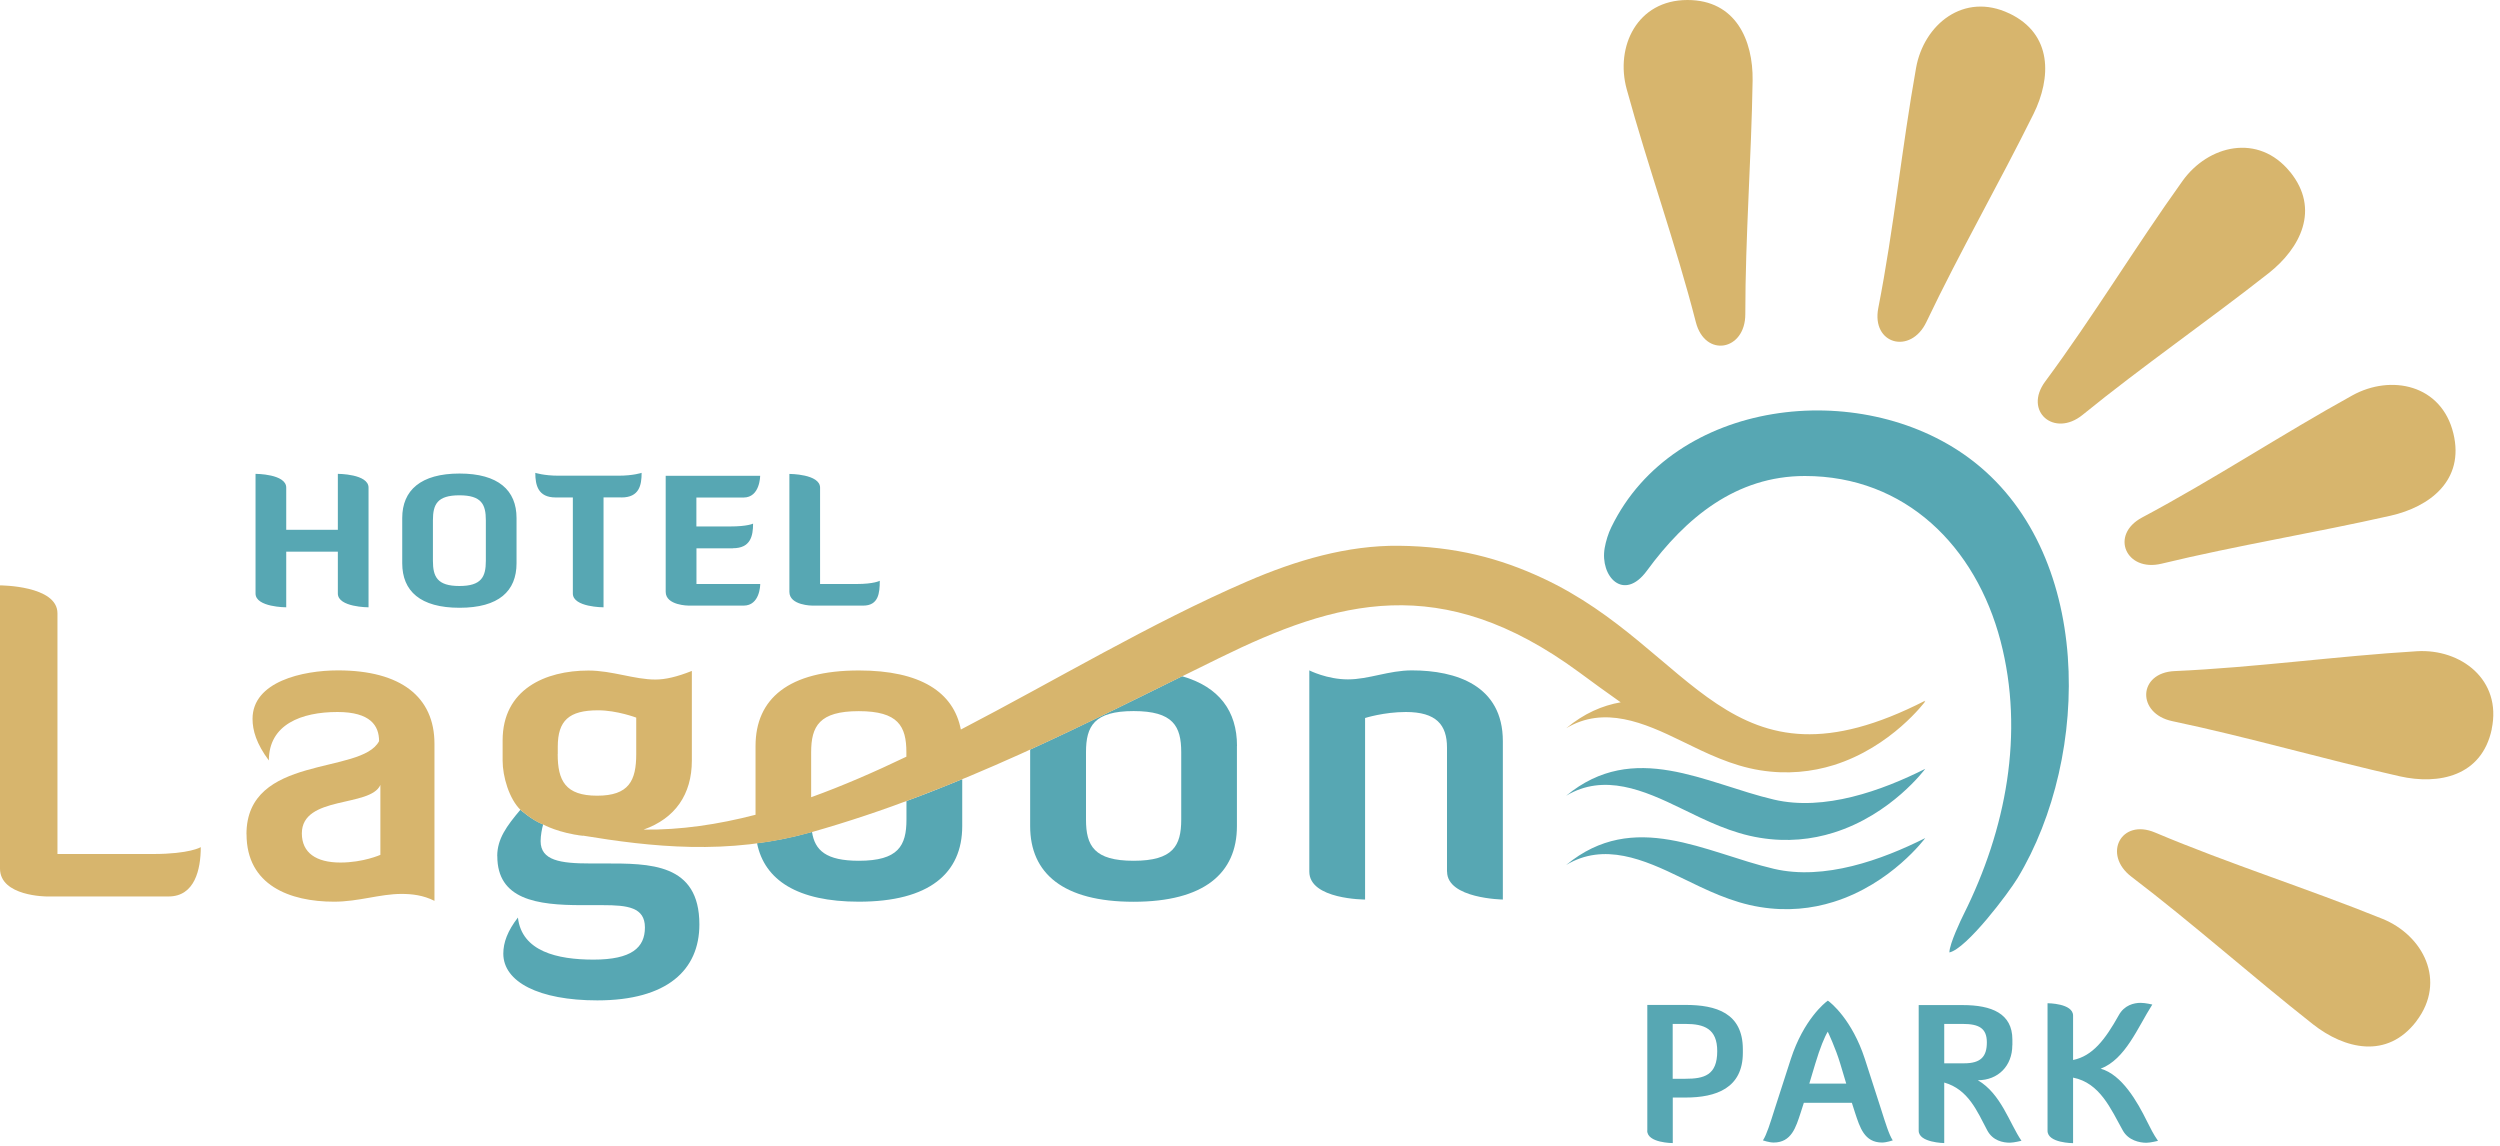 <svg xmlns="http://www.w3.org/2000/svg" width="325" height="149" viewBox="0 0 325 149" fill="none"><path d="M21.92 116.54C25.32 116.54 26.1 113.03 26.1 110.13C26.1 110.13 24.65 111.02 19.91 111.02H7.47V79.73C7.47 76.1 0 76.1 0 76.1V112.91C0 116.54 6.08 116.54 6.08 116.54H21.92Z" fill="#D7B56D"></path><path d="M49.45 111.13C49.45 111.13 47.22 112.13 44.26 112.13C41.08 112.13 39.24 110.85 39.24 108.34C39.24 103.38 48.16 104.99 49.45 102.04V111.13ZM32.05 108.45C32.05 115.09 37.68 117.22 43.43 117.22C46.61 117.22 49.4 116.21 52.19 116.21C53.58 116.21 55.03 116.38 56.48 117.11V96.69C56.48 90.61 52.13 87.15 43.93 87.15C39.36 87.15 32.83 88.6 32.83 93.45C32.83 94.96 33.33 96.68 34.95 98.86C34.95 94.17 39.19 92.56 43.87 92.56C48.16 92.56 49.28 94.34 49.28 96.35C46.99 100.76 32.04 98.02 32.04 108.45H32.05Z" fill="#D7B56D"></path><path d="M64.65 111.3C64.65 116.94 69.78 117.67 75.64 117.67H78.37C81.6 117.67 83.84 117.95 83.84 120.57C83.84 123.19 82.11 124.75 77.15 124.75C72.46 124.75 67.83 123.69 67.33 119.28C65.99 121.01 65.43 122.52 65.43 123.97C65.43 127.65 70.06 130.05 77.65 130.05C86.74 130.05 90.92 126.09 90.92 120.18C90.92 112.19 84.45 112.25 78.54 112.25H76.7C72.85 112.25 70.28 111.86 70.28 109.35C70.28 108.62 70.45 107.73 70.61 107.17C69.18 106.64 67.65 105.27 67.65 105.27C65.86 107.39 64.64 109.06 64.64 111.29L64.65 111.3ZM72.61 107.97C73.47 108.24 74.57 108.5 75.86 108.64H75.77C74.52 108.49 73.44 108.23 72.6 107.97H72.61Z" fill="#57A7B3"></path><path fill-rule="evenodd" clip-rule="evenodd" d="M98.42 109.64C99.39 114.42 103.68 117.22 111.65 117.22C120.8 117.22 125.09 113.53 125.09 107.39V101.29C122.7 102.28 120.29 103.23 117.84 104.13V106.55C117.84 109.95 116.78 111.9 111.65 111.9C107.39 111.9 105.93 110.55 105.56 108.15L105.44 108.18C103.06 108.85 100.72 109.32 98.41 109.62L98.42 109.64Z" fill="#57A7B3"></path><path fill-rule="evenodd" clip-rule="evenodd" d="M160.81 96.96C160.81 92.46 158.5 89.29 153.67 87.91C147.1 91.16 140.57 94.4 133.92 97.44V107.4C133.92 113.54 138.21 117.23 147.36 117.23C156.51 117.23 160.8 113.54 160.8 107.4V96.97L160.81 96.96ZM153.56 106.55C153.56 109.95 152.5 111.9 147.37 111.9C142.24 111.9 141.18 109.95 141.18 106.55V97.79C141.18 94.39 142.24 92.44 147.37 92.44C152.5 92.44 153.56 94.39 153.56 97.79V106.55Z" fill="#57A7B3"></path><path d="M188.12 113.31C188.12 116.83 195.37 116.94 195.37 116.94V96.35C195.37 89.1 189.29 87.15 183.54 87.15C180.53 87.15 177.96 88.32 175.23 88.32C172.5 88.32 170.21 87.15 170.21 87.15V113.31C170.21 116.94 177.46 116.94 177.46 116.94V93.34C177.46 93.34 179.91 92.56 182.76 92.56C186.72 92.56 188.11 94.23 188.11 97.19V113.31H188.12Z" fill="#57A7B3"></path><path d="M43.92 77.16C43.92 78.95 47.91 78.95 47.91 78.95V63.39C47.91 61.6 43.92 61.6 43.92 61.6V68.87H37.21V63.39C37.21 61.6 33.22 61.6 33.22 61.6V77.16C33.22 78.95 37.21 78.95 37.21 78.95V71.72H43.92V77.15V77.16ZM67.15 67.34C67.15 63.74 64.78 61.56 59.74 61.56C54.7 61.56 52.29 63.74 52.29 67.34V73.22C52.29 76.84 54.64 79.01 59.74 79.01C64.84 79.01 67.15 76.85 67.15 73.22V67.34ZM63.16 72.91C63.16 74.98 62.6 76.18 59.72 76.18C56.84 76.18 56.28 74.97 56.28 72.91V67.64C56.28 65.57 56.84 64.39 59.72 64.39C62.6 64.39 63.16 65.57 63.16 67.64V72.91ZM80.79 64.67C83.11 64.67 83.41 63.07 83.41 61.47C83.41 61.47 82.32 61.84 80.41 61.84H72.61C70.71 61.84 69.59 61.47 69.59 61.47C69.59 63.07 69.94 64.67 72.24 64.67H74.47V77.16C74.47 78.95 78.46 78.95 78.46 78.95V64.66H80.78L80.79 64.67ZM95.28 71.27C97.58 71.27 97.9 69.67 97.9 68.07C97.9 68.07 97.2 68.44 94.9 68.44H90.53V64.68H96.66C98.82 64.68 98.82 61.85 98.82 61.85H86.54V76.94C86.54 78.73 89.54 78.73 89.54 78.73H96.67C98.78 78.73 98.83 76.08 98.83 75.92H90.54V71.28H95.28V71.27ZM112.21 78.73C114.21 78.73 114.37 77.1 114.37 75.5C114.37 75.5 113.63 75.92 111.37 75.92H106.61V63.4C106.61 61.61 102.62 61.61 102.62 61.61V76.94C102.62 78.73 105.62 78.73 105.62 78.73H112.22H112.21Z" fill="#57A7B3"></path><path fill-rule="evenodd" clip-rule="evenodd" d="M75.77 108.63C84.48 110.06 94.64 111.26 105.44 108.2C124.59 102.78 141.24 94.01 158.51 85.54C173.78 78.05 187.3 74.19 205.24 87.36C207.01 88.66 208.83 90 210.69 91.3C208.3 91.72 205.94 92.73 203.61 94.67C208.53 91.7 213.74 93.96 218.57 96.32C221.88 97.94 225.1 99.53 228.78 100.13C232.36 100.71 235.58 100.33 238.36 99.47C245.91 97.12 250.29 91.17 250.29 91.17L250.14 91.24L250.29 91.08C224.59 104.25 220.35 84.35 200.5 75.14C195.02 72.59 189.23 71.03 181.85 70.95C175.19 70.88 168.54 72.81 162.1 75.6C149.63 80.99 137.19 88.46 124.91 94.84C123.98 90 119.69 87.16 111.66 87.16C102.51 87.16 98.22 90.84 98.22 96.98V105.92C93.32 107.19 88.46 107.91 83.66 107.85C87.77 106.4 89.94 103.27 89.94 98.88V87.22C87.99 88 86.48 88.34 85.2 88.34C82.47 88.34 79.57 87.17 76.5 87.17C70.87 87.17 65.34 89.62 65.34 96.26V98.88C65.34 100.94 66.18 103.85 67.68 105.3C67.68 105.3 69.2 106.67 70.64 107.2C70.64 107.2 72.66 108.31 75.8 108.65L75.77 108.63ZM72.51 98.03V97.08C72.51 93.68 73.96 92.34 77.75 92.34C80.2 92.34 82.71 93.29 82.71 93.29V98.03C82.71 101.49 81.76 103.44 77.63 103.44C73.5 103.44 72.5 101.49 72.5 98.03H72.51ZM117.83 98.37C113.68 100.36 109.55 102.16 105.45 103.64V97.8C105.45 94.4 106.51 92.45 111.64 92.45C116.77 92.45 117.83 94.4 117.83 97.8V98.37Z" fill="#D7B56D"></path><path fill-rule="evenodd" clip-rule="evenodd" d="M250.28 99.95C250.28 99.95 245.9 105.9 238.35 108.25C235.57 109.12 232.35 109.5 228.77 108.91C225.09 108.31 221.88 106.72 218.56 105.1C213.72 102.74 208.52 100.48 203.6 103.45C212.42 96.15 221.73 101.87 230.62 103.95C237.16 105.48 244.62 102.79 250.28 99.95Z" fill="#57A7B3"></path><path fill-rule="evenodd" clip-rule="evenodd" d="M250.28 108.95C250.28 108.95 245.9 114.9 238.35 117.25C235.57 118.12 232.35 118.5 228.77 117.91C225.09 117.31 221.88 115.72 218.56 114.1C213.72 111.74 208.52 109.48 203.6 112.45C212.42 105.15 221.73 110.87 230.62 112.95C237.16 114.48 244.62 111.79 250.28 108.95Z" fill="#57A7B3"></path><path fill-rule="evenodd" clip-rule="evenodd" d="M253.41 123.82C255.67 123.34 261.13 116.06 262.28 114.16C271.9 98.24 272.2 71.49 255.94 59.52C241.76 49.07 217.61 51.81 209.48 68.52C209.08 69.31 208.76 70.37 208.61 71.23C207.96 74.94 211.09 78.3 214.1 74.19C219.13 67.32 225.68 61.88 234.63 61.88C247.71 61.88 256.85 71.04 260.07 83.32C263.21 95.35 260.77 107.87 255.29 118.84C254.95 119.52 253.42 122.71 253.42 123.83L253.41 123.82Z" fill="#57A7B3"></path><path fill-rule="evenodd" clip-rule="evenodd" d="M219.37 0C212.82 0 209.96 6.07 211.47 11.59C214.23 21.67 217.87 31.78 220.46 41.88C221.66 46.55 226.89 45.6 226.89 40.85C226.89 30.73 227.68 20.58 227.84 10.44C227.91 5.25 225.66 0 219.37 0Z" fill="#D7B56D"></path><path fill-rule="evenodd" clip-rule="evenodd" d="M261.21 1.75C255.3 -1.07 250.1 3.18 249.09 8.82C247.25 19.11 246.19 29.8 244.18 40.03C243.25 44.76 248.39 46.15 250.43 41.86C254.78 32.73 259.86 23.89 264.36 14.81C266.66 10.15 266.88 4.44 261.2 1.74L261.21 1.75Z" fill="#D7B56D"></path><path fill-rule="evenodd" clip-rule="evenodd" d="M297.71 22.35C293.58 17.26 287.06 18.87 283.73 23.52C277.64 32.02 272.09 41.21 265.88 49.59C263.01 53.46 267.05 56.93 270.74 53.93C278.59 47.55 286.98 41.76 294.94 35.5C299.02 32.28 301.67 27.22 297.71 22.34V22.35Z" fill="#D7B56D"></path><path fill-rule="evenodd" clip-rule="evenodd" d="M318.94 56.35C317.4 49.98 310.83 48.63 305.81 51.4C296.66 56.45 287.7 62.37 278.48 67.27C274.23 69.53 276.38 74.4 281 73.28C290.83 70.9 300.89 69.28 310.78 67.04C315.85 65.89 320.42 62.46 318.94 56.35Z" fill="#D7B56D"></path><path fill-rule="evenodd" clip-rule="evenodd" d="M323.92 94.78C325.27 88.37 319.91 84.32 314.2 84.66C303.77 85.29 293.13 86.78 282.71 87.24C277.9 87.45 277.75 92.77 282.4 93.75C292.3 95.83 302.08 98.69 311.97 100.92C317.04 102.06 322.64 100.92 323.93 94.78H323.92Z" fill="#D7B56D"></path><path fill-rule="evenodd" clip-rule="evenodd" d="M314.13 132.75C318.1 127.54 315.01 121.58 309.7 119.44C300.01 115.52 289.77 112.29 280.16 108.23C275.72 106.35 273.3 111.09 277.08 113.97C285.13 120.1 292.73 126.89 300.69 133.16C304.78 136.37 310.32 137.75 314.13 132.76V132.75Z" fill="#D7B56D"></path><path d="M214.14 146.99C214.14 148.6 217.46 148.6 217.46 148.6V142.68H219.12C223.08 142.68 226.57 141.47 226.57 136.86V136.41C226.57 131.68 223.08 130.64 219.12 130.64H214.15V146.97L214.14 146.99ZM219.11 133.11C221.54 133.11 223.24 133.73 223.24 136.65C223.24 139.79 221.53 140.24 219.11 140.24H217.45V133.11H219.11ZM237.61 130.09C237.24 130.34 234.47 132.56 232.81 137.66L230.71 144.17C230.12 146.03 229.67 147.51 229.18 148.25C229.18 148.25 230 148.53 230.57 148.53C232.9 148.53 233.47 146.52 234.08 144.67L234.5 143.36H240.74L241.16 144.67C241.78 146.53 242.35 148.53 244.67 148.53C245.24 148.53 246.06 148.25 246.06 148.25C245.57 147.51 245.12 146.02 244.53 144.17L242.43 137.66C240.77 132.56 238 130.33 237.63 130.09H237.61ZM237.61 134.12C237.61 134.12 238.62 136.22 239.24 138.3L240.01 140.87H235.21L235.98 138.3C236.6 136.22 237.22 134.74 237.61 134.12ZM261.61 135.88V135.14C261.61 131.75 258.91 130.66 255.15 130.66H249.43V146.99C249.43 148.55 252.75 148.6 252.75 148.6V140.73C255.89 141.62 257.03 144.47 258.34 146.94C259.06 148.3 260.39 148.55 261.28 148.55C261.8 148.55 262.79 148.3 262.79 148.3C261.23 146.02 260.14 142.19 257.12 140.43C259.77 140.43 261.6 138.55 261.6 135.88H261.61ZM255.15 133.11C257.28 133.11 258.29 133.68 258.29 135.51C258.29 137.34 257.52 138.23 255.35 138.23H252.75V133.11H255.15ZM269.5 140.09C272.99 140.78 274.4 144.15 275.96 146.95C276.68 148.26 278.16 148.56 279.03 148.56C279.55 148.56 280.54 148.31 280.54 148.31C279.92 147.42 279.57 146.68 279.13 145.81C277.84 143.19 275.84 139.7 273.09 138.93C276.31 137.69 277.87 133.63 279.8 130.59C279.8 130.59 278.91 130.37 278.29 130.37C277.4 130.37 276.16 130.67 275.44 131.98C273.66 135.17 272.03 137.28 269.5 137.8V132.03C269.5 130.42 266.18 130.42 266.18 130.42V147C266.18 148.61 269.5 148.61 269.5 148.61V140.09Z" fill="#57A7B3"></path></svg>